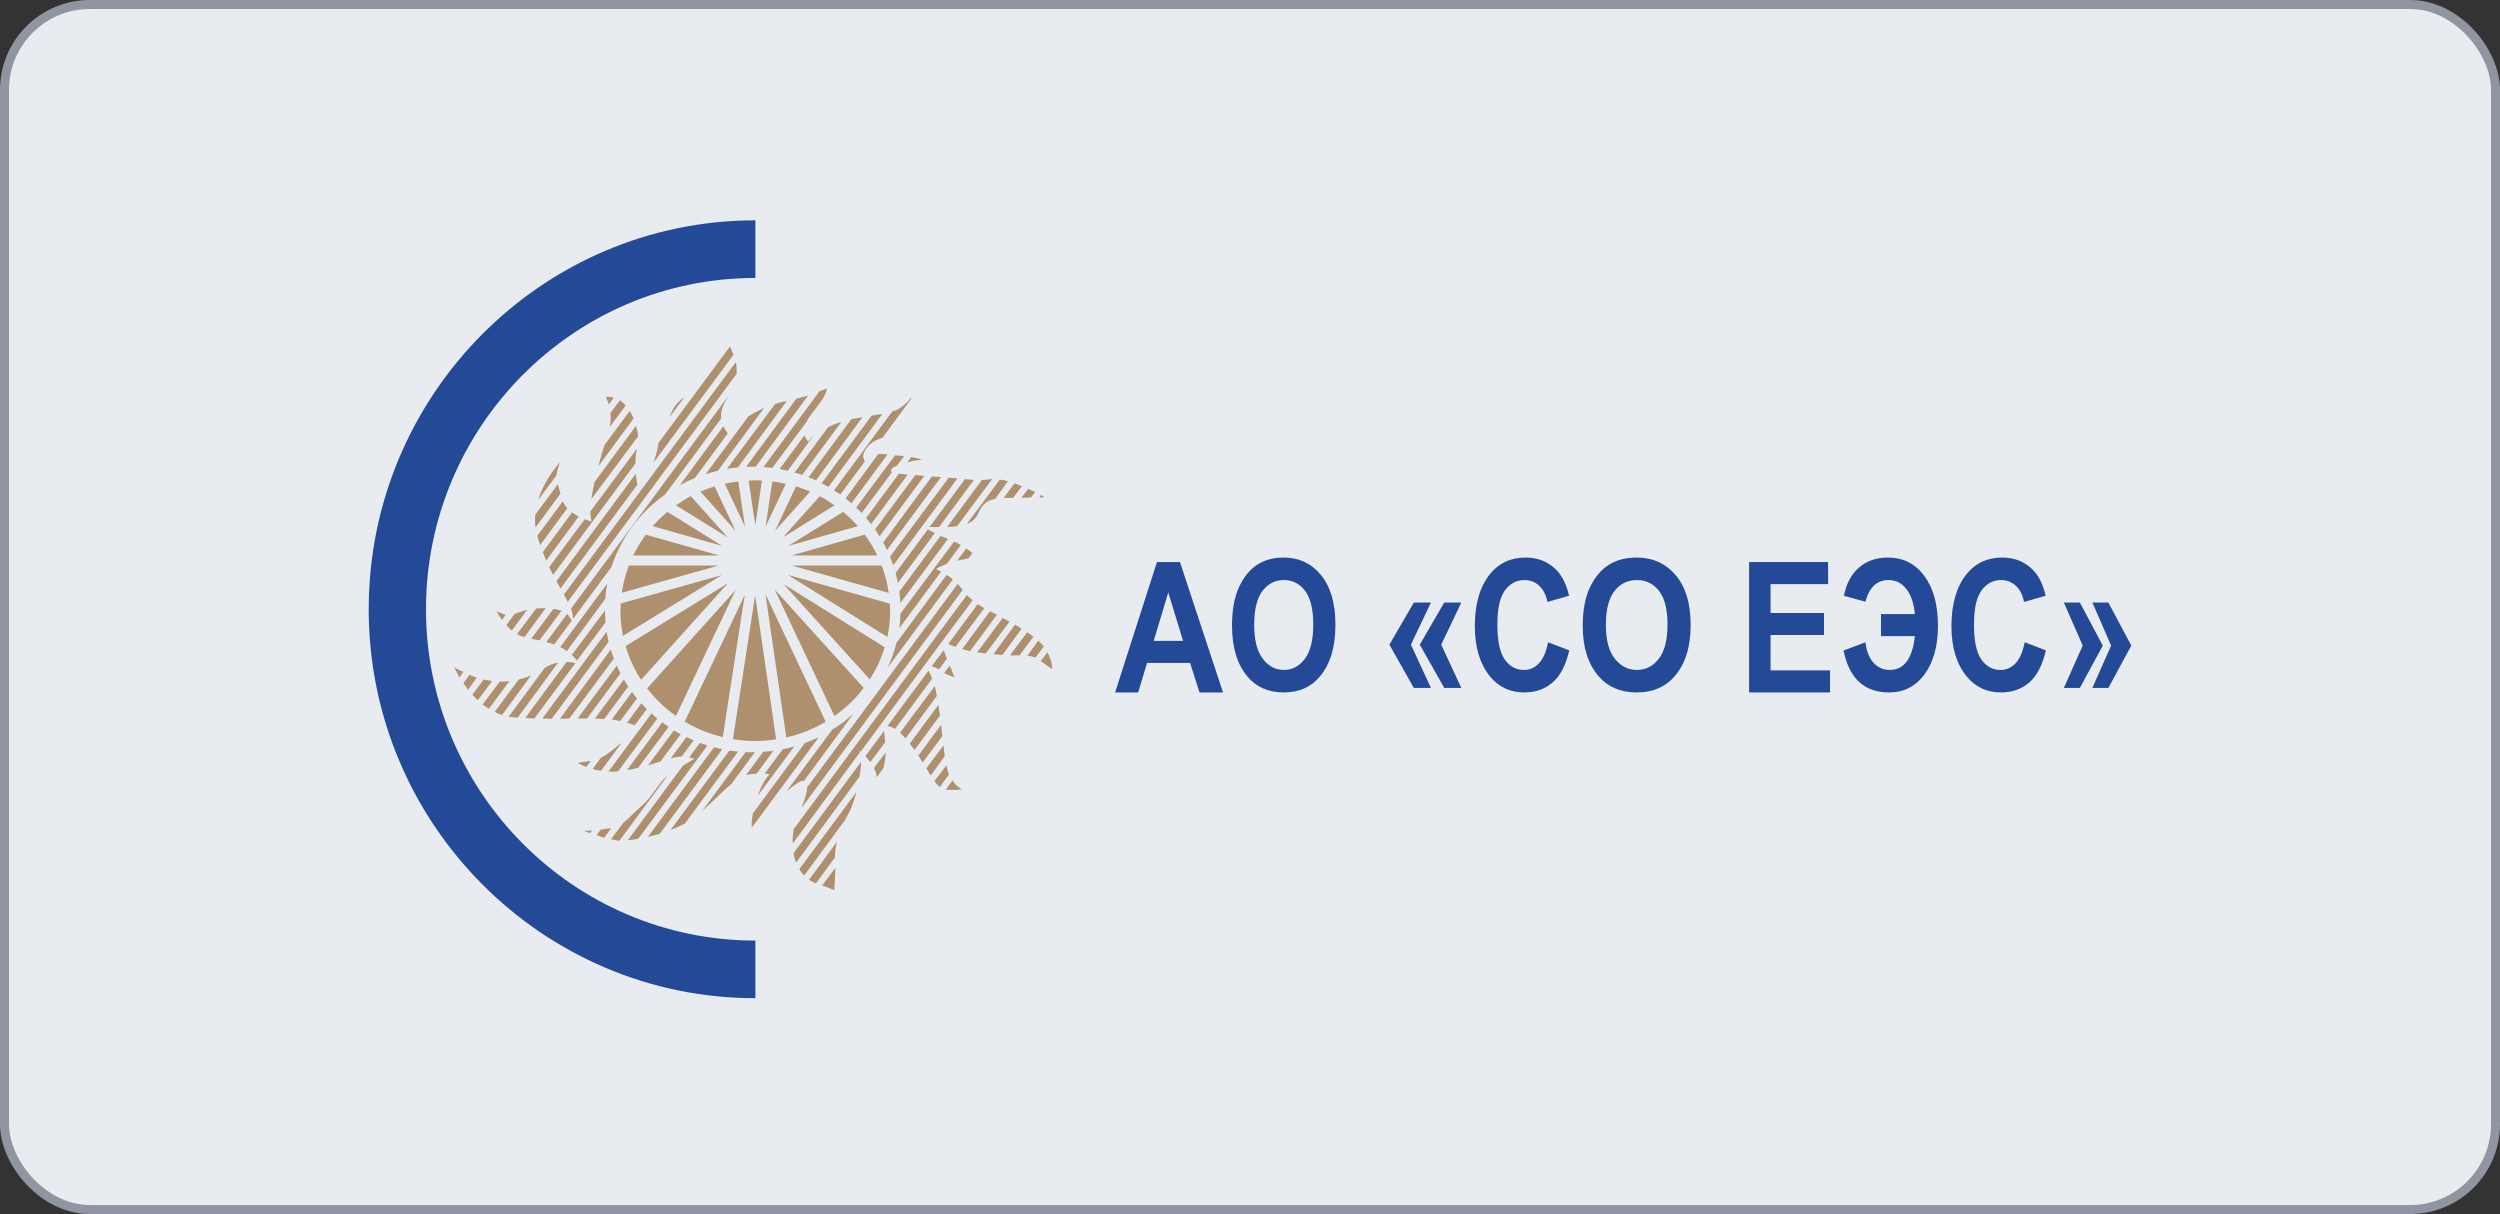 <?xml version="1.0" encoding="UTF-8"?> <svg xmlns="http://www.w3.org/2000/svg" width="556" height="270" viewBox="0 0 556 270" fill="none"><rect x="0" y="0" width="556" height="270" fill="#333333" stroke="none"/><rect x="1" y="1" width="554" height="268" rx="19" fill="#E8ECF1" stroke="#8F96A1" stroke-width="2"></rect><path fill-rule="evenodd" clip-rule="evenodd" d="M82 135.5C82 183.194 120.578 222 168 222V209.184C127.603 209.184 94.74 176.131 94.74 135.5C94.74 94.869 127.603 61.817 168 61.817V49C120.578 49 82 87.804 82 135.5Z" fill="#234997"></path><path fill-rule="evenodd" clip-rule="evenodd" d="M233.712 146.895C233.521 146.342 233.282 145.717 232.948 145.047L231.483 147.015C231.534 147.08 231.534 147.08 231.534 147.08C232.133 147.477 232.538 147.8 232.874 148.031C234 148.819 234 148.819 234 148.819C234 148.819 234 148.031 233.712 146.895ZM212.295 150.577C212.295 150.577 212.175 150.302 211.982 149.904C211.81 149.397 211.526 148.704 211.242 148.031L209.994 149.674C210.644 150.022 211.168 150.226 211.575 150.416C212.054 150.531 212.295 150.577 212.295 150.577ZM160.878 94.799L151.219 107.873C152.272 107.297 153.377 106.789 154.506 106.348L161.857 96.394C161.571 96.05 161.236 95.494 160.878 94.799ZM159.655 104.704L169.908 90.747C169.576 90.866 169.214 91.025 168.855 91.256C167.92 91.697 167.106 92.161 166.436 92.598L156.945 105.448C157.834 105.146 158.719 104.937 159.655 104.704ZM140.031 91.42L134.425 98.987C133.946 100.401 133.489 102.043 133.085 103.687L140.917 93.063C140.678 92.483 140.393 91.927 140.031 91.42ZM213.686 121.21C213.516 121.093 213.281 120.974 213.038 120.861C212.75 120.698 212.462 120.58 212.175 120.465L200.237 136.505C200.237 137.639 200.121 138.701 200.005 139.725L209.301 127.132C208.652 126.805 208.195 126.578 208.195 126.578C208.195 126.578 208.723 126.068 210.592 125.394L213.686 121.21ZM137.996 149.723C137.707 149.165 137.416 148.609 137.184 148.031L128.461 159.79H130.567L137.996 149.723ZM194.61 117.76C194.971 118.267 195.307 118.778 195.616 119.285L205.56 105.839C204.868 105.77 204.221 105.724 203.571 105.655L194.61 117.76ZM134.882 140.508L120.625 159.79C121.32 159.858 122.014 159.859 122.708 159.859L135.358 142.731C135.192 141.987 135.07 141.248 134.882 140.508ZM162.388 77L146.425 98.548V98.71C146.187 100.237 145.781 101.65 145.3 102.948L163.154 78.876C162.794 78.02 162.457 77.393 162.388 77ZM141.444 94.705L132.195 107.251C131.909 108.596 131.671 109.911 131.5 111.024L141.923 97.021C141.852 96.281 141.687 95.494 141.444 94.705ZM200.005 131.598C200.121 132.457 200.173 133.29 200.237 134.121L210.832 119.84C210.233 119.634 209.705 119.401 209.181 119.169L200.005 131.598ZM135.836 144.466L124.526 159.859C125.224 159.859 125.942 159.79 126.635 159.79L136.535 146.458C136.295 145.83 136.052 145.162 135.836 144.466ZM147.939 109.957L160.396 93.063C160.278 92.161 160.396 91.072 160.996 89.892C161.335 89.22 161.643 88.642 161.93 88.132L126.995 135.37C127.164 135.719 127.234 136.11 127.285 136.39C127.336 136.9 127.404 137.29 127.451 137.639L136.006 126.068C138.115 119.562 142.331 113.915 147.939 109.957ZM197.248 122.34L209.301 106.073H208.486C208.077 106.001 207.671 106.001 207.262 105.954L196.433 120.653C196.718 121.21 197.008 121.762 197.248 122.34ZM141.687 99.725C141.684 99.737 141.683 99.746 141.681 99.755L141.734 99.681C141.734 99.681 141.734 99.725 141.687 99.725ZM122.134 126.137C122.422 126.739 122.708 127.316 123.021 127.827L141.325 103.064C141.325 101.939 141.396 100.77 141.681 99.755L131.307 113.755C131.307 114.195 131.307 114.587 131.381 114.979C131.55 115.997 131.55 115.997 131.55 115.997C131.55 115.997 130.898 115.838 130.04 115.489L122.134 126.137ZM126.277 133.844L163.847 83.109V82.718C163.847 81.929 163.797 81.189 163.631 80.563L125.414 132.223C125.752 132.85 126.064 133.403 126.277 133.844ZM198.662 125.72L212.939 106.392C212.344 106.348 211.696 106.279 211.001 106.232L197.943 123.8C198.179 124.424 198.419 125.118 198.662 125.72ZM195.307 100.981L188.071 110.862C188.475 111.208 188.933 111.533 189.34 111.95L197.365 101.093C196.601 100.981 195.904 100.91 195.307 100.981ZM120.145 121.21L126.182 113.013C125.752 112.551 125.414 112.042 125.176 111.486L119.494 119.169C119.666 119.84 119.904 120.536 120.145 121.21ZM178.415 105.608L187.114 93.85C186.127 94.128 185.125 94.521 184.189 94.983L176.712 105.099C177.289 105.261 177.814 105.449 178.415 105.608ZM124.648 109.797C124.408 108.891 124.24 108.268 124.071 107.691L119.045 114.471C118.971 115.373 118.971 116.349 119.089 117.32L124.648 109.797ZM135.645 94.914L139.168 90.166C138.76 89.776 138.354 89.382 137.874 89.036L135.765 91.858C135.836 92.785 135.836 93.804 135.645 94.914ZM211.935 128.843C211.526 128.498 211.046 128.22 210.52 127.871L199.36 143.006C198.877 144.93 198.179 146.737 197.416 148.493L211.935 128.843ZM212.868 117.021L220.655 106.557C220.366 106.557 220.127 106.557 219.889 106.628C219.358 106.672 218.905 106.741 218.381 106.741L210.644 117.2C211.455 117.2 212.295 117.131 212.868 117.021ZM186.901 109.957L192.334 102.623C191.977 102.043 191.735 101.257 192.388 100.169C193.39 98.481 194.61 97.969 196.315 97.296L202.637 88.712C202.684 88.318 202.684 88.319 202.684 88.319C202.684 88.318 201.058 90.632 198.944 91.35C198.781 91.42 198.59 91.465 198.419 91.534L185.482 109.055C185.961 109.33 186.416 109.682 186.901 109.957ZM181.458 106.855L191.809 92.785C190.994 92.948 190.154 93.063 189.34 93.226L179.803 106.161C180.332 106.348 180.929 106.557 181.458 106.855ZM217.61 114.08C218.31 112.506 219.242 111.325 221.35 110.931L224.154 107.019C223.576 106.855 222.932 106.741 222.355 106.674L215.024 116.509C216.152 116.115 217.038 115.373 217.61 114.08ZM184.259 108.268L196.241 92.046C195.498 92.161 194.682 92.321 193.848 92.439L182.729 107.482C183.252 107.762 183.732 107.99 184.259 108.268ZM229.3 110.628L230.238 109.402C229.952 109.289 229.663 109.101 229.255 109.011C229.09 108.891 228.848 108.777 228.682 108.708L227.147 110.698C227.918 110.698 228.682 110.698 229.3 110.628ZM164.088 103.966L175.013 89.149C174.123 89.335 173.263 89.543 172.374 89.845L161.694 104.241C162.507 104.126 163.273 104.035 164.088 103.966ZM101.528 148.704C101.193 148.493 101 148.378 101 148.378C101 148.378 101.12 148.609 101.31 149.006C101.479 149.397 101.841 149.953 102.175 150.646L103.061 149.443C102.367 149.117 101.888 148.886 101.528 148.704ZM225.328 110.698L227.27 108.155C226.742 107.923 226.166 107.691 225.636 107.483L223.219 110.744C223.865 110.744 224.63 110.744 225.328 110.698ZM125.991 147.244L116.812 159.676C117.508 159.742 118.155 159.742 118.85 159.79L127.98 147.477C127.523 147.362 126.806 147.244 125.991 147.244ZM171.734 104.081L179.397 93.804C179.515 93.456 179.685 93.18 179.923 92.829C182.393 89.429 183.615 88.319 183.901 86.397C183.901 86.397 183.445 86.56 182.273 86.998L169.814 103.848C170.438 103.917 171.085 103.966 171.734 104.081ZM216.272 123.015C215.912 122.687 215.454 122.34 214.925 121.947L212.868 124.703C213.922 124.494 214.74 124.307 215.383 124.192L216.272 123.015ZM208.841 117.2L216.605 106.741C215.983 106.672 215.335 106.629 214.617 106.557L206.736 117.2C207.262 117.2 208.005 117.25 208.841 117.2ZM201.825 102.831C202.854 102.508 203.742 102.39 204.265 102.319C204.868 102.206 205.152 102.206 205.152 102.206C205.152 102.206 204.914 102.157 204.435 102.043C204.029 101.929 203.382 101.764 202.637 101.65L201.825 102.831ZM168.04 103.801L179.803 87.856C179.759 87.925 179.636 87.972 179.515 88.015C178.702 88.249 177.938 88.481 177.12 88.642L165.956 103.801H168.04ZM107.567 151.134L105.051 154.489C105.409 154.927 105.814 155.32 106.272 155.715L109.434 151.481C108.787 151.365 108.211 151.247 107.567 151.134ZM199.184 127.432C199.36 128.15 199.522 128.89 199.715 129.633L207.909 118.547C207.071 118.149 206.543 117.871 206.375 117.714L199.184 127.432ZM180.976 96.837C180.452 97.296 179.997 97.808 179.803 98.247C179.803 98.247 179.229 97.737 178.942 96.79L173.383 104.312C173.961 104.429 174.604 104.544 175.182 104.704L180.976 96.837ZM121.151 148.539L113.125 159.394C113.532 159.466 113.94 159.507 114.346 159.556C114.636 159.556 114.873 159.556 115.115 159.625L124.123 147.362C122.779 147.589 121.964 148.031 121.151 148.539ZM104.401 150.072L103.061 151.943C103.348 152.384 103.711 152.891 104.118 153.4L106.034 150.693C105.506 150.531 104.977 150.346 104.401 150.072ZM199.069 101.257L190.392 112.9C190.869 113.291 191.21 113.686 191.639 114.08L198.349 105.052C198.132 104.819 197.822 104.241 199.478 103.573L201.058 101.419C200.771 101.373 200.457 101.373 200.121 101.373C199.762 101.301 199.403 101.301 199.069 101.257ZM111.136 151.596L107.325 156.687C107.804 157.012 108.26 157.311 108.739 157.636L113.292 151.481C112.597 151.549 111.902 151.596 111.136 151.596ZM115.351 151.134L110.011 158.329C110.536 158.607 111.065 158.839 111.66 159L118.107 150.226C117.39 150.531 116.454 150.856 115.351 151.134ZM199.931 105.331L192.622 115.214C193.031 115.673 193.39 116.115 193.723 116.578L201.871 105.561C201.103 105.449 200.457 105.375 199.931 105.331ZM124.89 135.834C124.408 135.65 123.762 135.488 123.066 135.44L118.156 142.035C118.802 142.219 119.38 142.315 119.978 142.43L124.89 135.834ZM127.164 138.033C126.924 137.568 126.592 137.014 126.111 136.553L121.489 142.824C122.087 142.937 122.661 143.123 123.237 143.332L127.164 138.033ZM231.534 110.075L231.122 110.628C231.773 110.584 232.178 110.584 232.178 110.584C232.178 110.584 232.249 110.467 231.534 110.075ZM124.603 143.911C125.008 144.073 125.414 144.303 125.752 144.581C125.871 144.651 125.942 144.702 126.064 144.813L134.594 133.217C134.711 132.061 134.832 130.88 135.07 129.748L124.603 143.911ZM141.396 105.375L123.762 129.236C124.071 129.794 124.358 130.372 124.648 130.881L141.734 107.805C141.613 107.135 141.49 106.279 141.396 105.375ZM209.301 161.202L204.221 168.054C204.55 168.56 204.914 169.069 205.203 169.579L209.587 163.699C209.467 162.845 209.416 162.056 209.301 161.202ZM113.821 140.232L117.221 135.65C117.054 135.65 116.812 135.719 116.623 135.763C115.688 136.11 115.064 136.344 114.467 136.505L112.597 139.05C112.955 139.443 113.363 139.836 113.821 140.232ZM114.993 141.015C115.473 141.319 116.002 141.53 116.525 141.644C116.575 141.644 116.575 141.644 116.623 141.713L121.366 135.255C120.675 135.255 119.978 135.255 119.26 135.325L114.993 141.015ZM121.489 124.654L128.695 114.889C128.216 114.587 127.694 114.31 127.234 113.963L120.719 122.783C120.961 123.405 121.198 124.03 121.489 124.654ZM209.895 144.581L207.193 148.193C207.6 148.264 208.195 148.493 208.841 148.886L210.592 146.458C210.475 146.18 210.353 145.949 210.303 145.762C210.188 145.44 209.994 144.978 209.895 144.581ZM206.495 149.165L197.365 161.478C197.822 161.547 198.349 161.665 199.069 162.101L207.309 150.927C207.071 150.226 206.785 149.723 206.495 149.165ZM207.909 152.569L200.173 162.96C200.576 163.352 200.985 163.745 201.391 164.208L208.364 154.767C208.195 153.911 208.005 153.169 207.909 152.569ZM194.852 172.008C194.898 172.332 194.971 172.563 195.019 172.842L196.48 170.805C196.766 169.696 196.962 168.446 196.962 167.354L194.37 170.805C194.563 171.225 194.731 171.618 194.852 172.008ZM196.601 162.565L192.456 168.167C192.795 168.56 193.197 169.001 193.556 169.51L196.842 165.112C196.766 164.022 196.675 163.123 196.601 162.565ZM208.772 157.356C208.772 157.129 208.723 156.964 208.723 156.736L202.327 165.387C202.684 165.83 203.043 166.292 203.382 166.803L209.06 159.117C208.938 158.54 208.888 157.937 208.772 157.356ZM209.826 165.781L206.016 170.874C206.327 171.314 206.543 171.78 206.785 172.17C206.905 172.285 206.948 172.333 207.02 172.448L210.111 168.167C209.994 167.354 209.946 166.573 209.826 165.781ZM184.551 197.561C185.36 197.885 185.556 198 185.556 198C185.556 198 185.601 197.167 185.653 195.965C185.719 195.129 185.768 194.111 185.768 193.025L182.85 196.936C183.615 197.215 184.142 197.377 184.551 197.561ZM181.458 196.473L185.719 190.662C185.653 189.647 185.842 188.397 186.177 187.146L179.923 195.685C180.403 195.965 180.86 196.243 181.458 196.473ZM124.24 103.687C124.526 102.831 124.526 102.831 124.526 102.831C124.526 102.831 121.198 106.348 119.666 111.208L123.762 105.724C123.762 105.215 123.955 104.59 124.24 103.687ZM111.66 137.87L112.474 136.737C112.237 136.665 112.072 136.623 111.783 136.505C111.376 136.344 111.065 136.227 110.849 136.11C110.44 135.926 110.44 135.926 110.44 135.926C110.44 135.926 110.487 136.11 110.658 136.344C110.849 136.737 111.184 137.29 111.66 137.87ZM211.81 173.583L210.353 175.619C210.592 175.669 210.88 175.669 211.242 175.669H212.411C213.516 175.619 213.922 175.503 213.922 175.503C213.922 175.503 213.516 175.341 212.987 174.882C212.63 174.602 212.22 174.163 211.81 173.583ZM210.475 170.203L207.835 173.699C208.245 174.324 208.601 174.717 209.013 175.06L211.046 172.217C210.832 171.617 210.592 170.923 210.475 170.203ZM131.214 185.293L131.671 184.673C130.377 184.784 129.849 184.784 129.849 184.784C129.849 184.784 130.377 184.995 131.214 185.293ZM136.535 88.409C135.933 88.318 135.358 88.203 134.711 88.319C134.711 88.318 135.07 88.919 135.408 89.939L136.535 88.409ZM177.05 191.847L191.162 172.727C191.398 171.383 191.523 170.203 191.523 169.395L176.474 189.76C176.593 190.478 176.76 191.174 177.05 191.847ZM223.003 137.409L217.325 145.088C217.973 145.162 218.595 145.256 219.242 145.323L224.511 138.266C223.985 137.963 223.532 137.688 223.003 137.409ZM220.178 135.926L213.995 144.351C214.571 144.535 215.216 144.702 215.745 144.813L221.711 136.737C221.184 136.505 220.704 136.227 220.178 135.926ZM228.44 140.626L224.63 145.717C224.75 145.717 224.92 145.762 225.039 145.762H226.742L229.83 141.597C229.377 141.248 228.896 140.901 228.44 140.626ZM178.824 194.737L187.953 182.355C188.238 181.844 188.475 181.269 188.767 180.828C189.411 179.624 189.988 177.935 190.471 176.126L177.771 193.305C178.056 193.812 178.415 194.276 178.824 194.737ZM225.737 138.935L220.945 145.483C221.59 145.555 222.284 145.599 222.932 145.673L227.196 139.836C226.742 139.49 226.26 139.215 225.737 138.935ZM218.905 135.255C218.381 134.977 217.902 134.702 217.444 134.353L210.88 143.24C211.358 143.446 211.935 143.683 212.508 143.842L218.905 135.255ZM231.122 142.66C231.077 142.615 230.959 142.547 230.887 142.504L228.491 145.83C229.09 145.876 229.615 145.995 230.238 146.271L232.133 143.795C231.821 143.399 231.483 143.006 231.122 142.66ZM148.945 92.716L152.321 88.203C150.862 89.335 149.806 90.243 148.945 92.716ZM191.162 167.032C191.162 167.032 191.281 167.079 191.398 167.194L209.416 142.777C209.416 142.73 209.416 142.66 209.416 142.66C209.416 142.66 209.416 142.731 209.467 142.731L216.318 133.497C215.865 133.103 215.454 132.734 215.024 132.341L176.524 184.391C176.355 185.412 176.235 186.474 176.306 187.609L191.21 167.354C191.162 167.032 191.162 167.032 191.162 167.032ZM148.702 161.665C148.225 161.316 147.77 160.967 147.291 160.646L139.455 171.268C140.273 171.152 141.085 170.995 141.923 170.756L148.702 161.665ZM167.393 167.31C166.865 167.31 166.365 167.31 165.837 167.265L156.182 180.316C158.89 177.935 160.923 175.782 162.745 174.253L167.872 167.31H167.393ZM162.221 166.916L149.114 184.6C150.164 184.207 151.269 183.695 152.321 183.142L164.162 167.148C163.51 167.079 162.794 167.032 162.221 166.916ZM158.816 166.176L144.083 186.127C144.897 185.917 145.781 185.735 146.714 185.456L160.635 166.641C159.989 166.525 159.415 166.337 158.816 166.176ZM176.642 166.013C175.779 166.245 174.937 166.454 174.079 166.641L170.1 172.008C170.75 172.055 171.153 172.17 171.153 172.17C171.153 172.17 169.499 173.86 168.569 176.915L176.642 166.013ZM172.017 166.964C171.274 167.079 170.51 167.148 169.741 167.194L165.908 172.402C166.076 172.332 166.191 172.333 166.314 172.285C167.061 172.17 167.707 172.055 168.28 172.055L172.017 166.964ZM178.992 165.272L167.464 180.873C167.298 181.66 167.176 182.4 167.176 183.303V184.089L182.081 163.978C181.099 164.417 180.045 164.884 178.992 165.272ZM155.676 165.228L153.256 168.446C154.025 168.56 154.433 168.768 154.433 168.768C154.433 168.768 153.448 169.345 151.914 170.251L139.623 186.869C140.273 186.822 141.085 186.709 141.974 186.52L157.355 165.781C156.78 165.623 156.182 165.387 155.676 165.228ZM143.841 157.707C143.433 157.243 143.026 156.849 142.618 156.409L139.455 160.761C140.102 160.922 140.678 161.082 141.157 161.316L143.841 157.707ZM151.39 163.305C150.862 163.006 150.407 162.728 149.88 162.45L144.128 170.203C145.133 169.898 146.069 169.626 146.884 169.345L151.39 163.305ZM137.301 171.546H137.465L146.187 159.79C145.71 159.394 145.3 159.048 144.897 158.651L142.496 161.938L141.49 163.238L135.314 171.617C135.933 171.662 136.582 171.618 137.301 171.546ZM138.283 165.159C136.366 166.686 135.119 167.819 133.659 168.491L131.787 171.039C132.365 171.225 132.963 171.314 133.659 171.431L138.283 165.159ZM131.381 169.232C130.091 169.395 129.394 169.51 128.989 169.579C128.507 169.696 128.507 169.696 128.507 169.696C128.507 169.696 128.628 169.741 128.795 169.855C129.105 170.02 129.633 170.295 130.376 170.596L131.381 169.232ZM134.882 184.319C134.425 184.391 133.946 184.438 133.61 184.487L132.676 185.733C133.201 185.964 133.776 186.127 134.376 186.316L135.933 184.162C135.6 184.207 135.239 184.278 134.882 184.319ZM142.451 179.462C140.75 180.988 139.744 182.124 138.64 182.979L135.886 186.638C136.535 186.822 137.184 186.913 137.757 186.985L148.418 172.563C146.115 174.439 145.374 176.985 142.451 179.462ZM151.583 168.282L154.267 164.65C153.737 164.417 153.208 164.208 152.682 163.91L149.161 168.677C149.757 168.49 150.289 168.374 150.693 168.332C150.982 168.332 151.269 168.282 151.583 168.282ZM134.376 159.902L139.744 152.66C139.41 152.15 139.048 151.64 138.76 151.134L132.316 159.79C133.013 159.858 133.73 159.859 134.376 159.902ZM178.751 173.743L189.819 158.727C188.358 160.067 186.776 161.272 185.075 162.291L174.937 175.968C177.241 174.209 178.101 173.422 178.751 173.743ZM137.923 160.369L141.687 155.32C141.274 154.881 140.917 154.374 140.559 153.911L136.052 160.018C136.582 160.067 137.109 160.18 137.587 160.299C137.707 160.299 137.825 160.299 137.923 160.369ZM127.164 145.673C127.765 146.18 128.098 146.62 128.338 146.895L134.665 138.43C134.594 137.524 134.544 136.665 134.544 135.763L127.164 145.673ZM178.222 179.739L214.092 131.205C213.686 130.696 213.347 130.186 212.987 129.863L179.471 175.16C179.515 176.175 179.039 177.655 178.222 179.739ZM160.531 127.906C154.506 129.601 144.663 132.361 138.061 134.215C138.034 134.748 137.981 135.275 137.981 135.813C137.981 137.728 138.182 139.601 138.549 141.413C146.245 136.686 155.528 130.979 160.531 127.906ZM148.437 113.843C147.263 114.817 146.166 115.877 145.16 117.016C149.432 118.229 155.746 120.018 160.598 121.397C156.838 119.06 152.078 116.107 148.437 113.843ZM138.293 131.823C144.857 129.983 154.093 127.389 159.867 125.769H139.868C139.128 127.7 138.598 129.723 138.293 131.823ZM143.64 118.911C142.56 120.358 141.62 121.905 140.828 123.539L159.945 123.538C154.754 122.065 147.885 120.116 143.64 118.911ZM192.093 153C186.256 146.551 176.974 136.286 172.302 131.13C175.408 137.71 181.855 151.359 185.581 159.255C188.071 157.504 190.265 155.395 192.093 153ZM172.611 164.428C171.291 155.409 169.012 139.761 167.944 132.421C166.885 139.297 164.574 154.24 163.004 164.383C164.625 164.643 166.28 164.81 167.979 164.81C169.557 164.81 171.093 164.659 172.611 164.428ZM165.635 132.297C162.483 138.938 156.114 152.402 152.283 160.491C154.869 162.035 157.709 163.199 160.745 163.927C162.293 153.888 164.559 139.23 165.635 132.297ZM150.339 159.232C154.218 151.044 160.524 137.712 163.596 131.224C158.861 136.489 149.597 146.792 143.928 153.093C145.736 155.44 147.895 157.51 150.339 159.232ZM176.064 125.769C181.724 127.368 190.899 129.952 197.657 131.861C197.357 129.748 196.827 127.712 196.084 125.769H176.064ZM175.25 127.864C180.997 131.448 191.21 137.828 197.357 141.663C197.762 139.775 197.969 137.817 197.969 135.813C197.969 135.284 197.918 134.767 197.887 134.245C190.993 132.303 181.127 129.52 175.25 127.864ZM164.195 107.071C163.173 107.197 162.173 107.368 161.186 107.591C162.676 110.748 164.318 114.223 165.694 117.129C165.235 114.065 164.695 110.42 164.195 107.071ZM193.44 151.091C194.855 148.886 195.985 146.487 196.753 143.941C190.799 140.227 180.297 133.668 174.265 129.906C178.91 135.041 187.685 144.733 193.44 151.091ZM174.109 119.521C177.638 117.327 182.051 114.58 185.594 112.383C184.551 111.647 183.469 110.951 182.326 110.344C179.711 113.271 176.621 116.713 174.109 119.521ZM170.23 132.115C171.291 139.415 173.561 154.968 174.878 164.01C178.02 163.294 180.961 162.099 183.634 160.514C179.946 152.695 173.398 138.824 170.23 132.115ZM172.365 118.061C174.747 115.396 177.651 112.162 180.179 109.339C179.154 108.897 178.111 108.497 177.034 108.168C175.502 111.415 173.784 115.047 172.365 118.061ZM170.263 117.129C171.637 114.223 173.281 110.748 174.771 107.591C173.78 107.368 172.78 107.197 171.758 107.071C171.263 110.42 170.718 114.065 170.263 117.129ZM176.007 123.538H195.121C194.332 121.905 193.39 120.358 192.312 118.912C188.071 120.116 181.201 122.065 176.007 123.538ZM155.779 109.339C158.305 112.158 161.208 115.4 163.593 118.061C162.17 115.047 160.456 111.415 158.92 108.168C157.844 108.497 156.795 108.897 155.779 109.339ZM153.628 110.344C152.486 110.951 151.404 111.644 150.356 112.383C153.899 114.58 158.318 117.327 161.844 119.521C159.336 116.713 156.242 113.271 153.628 110.344ZM169.456 106.892C168.964 106.866 168.476 106.817 167.979 106.817C167.479 106.817 166.992 106.866 166.501 106.888C166.992 110.198 167.53 113.789 167.979 116.811C168.43 113.789 168.961 110.198 169.456 106.892ZM142.578 151.189C148.29 144.837 157.288 134.837 161.895 129.712C156.795 132.85 147.015 138.857 139.134 143.702C139.913 146.377 141.085 148.886 142.578 151.189ZM175.356 121.397C180.208 120.018 186.517 118.229 190.792 117.021C189.786 115.877 188.686 114.817 187.518 113.843C183.87 116.107 179.113 119.06 175.356 121.397Z" fill="#AE8F6E"></path><path fill-rule="evenodd" clip-rule="evenodd" d="M263.12 142.527L259.821 131.766L256.583 142.527H263.12ZM272 154H266.767L264.675 147.432H255.107L253.132 154H248L257.309 125H262.42L272 154Z" fill="#234997"></path><path fill-rule="evenodd" clip-rule="evenodd" d="M278.931 138.979C278.931 142.318 279.565 144.821 280.828 146.489C282.091 148.158 283.658 148.994 285.529 148.994C287.412 148.994 288.974 148.165 290.212 146.508C291.449 144.854 292.069 142.312 292.069 138.881C292.069 135.517 291.465 133.029 290.26 131.42C289.056 129.811 287.479 129.006 285.529 129.006C283.579 129.006 281.992 129.818 280.768 131.44C279.544 133.063 278.931 135.575 278.931 138.979ZM274 139.178C274 135.721 274.509 132.874 275.528 130.639C276.546 128.401 277.88 126.737 279.523 125.642C281.166 124.546 283.158 124 285.499 124C288.891 123.999 291.657 125.298 293.792 127.897C295.933 130.497 297 134.198 297 138.999C297 143.854 295.869 147.648 293.607 150.379C291.621 152.793 288.924 154 285.519 154C282.087 154 279.379 152.807 277.393 150.419C275.131 147.688 274 143.941 274 139.178Z" fill="#234997"></path><path fill-rule="evenodd" clip-rule="evenodd" d="M325 134L320.527 143.373L325 153H321.202L315.761 143.373L321.202 134H325ZM318.241 134L313.788 143.373L318.241 153H314.438L309 143.373L314.438 134H318.241Z" fill="#234997"></path><path fill-rule="evenodd" clip-rule="evenodd" d="M344.287 142.839L349 144.64C348.267 147.885 347.042 150.257 345.331 151.753C343.62 153.249 341.513 154 339.011 154C335.869 154 333.322 152.807 331.369 150.419C329.123 147.662 328 143.941 328 139.257C328 134.309 329.131 130.437 331.393 127.64C333.36 125.212 336.004 124 339.324 124C342.027 123.999 344.29 124.909 346.109 126.73C347.407 128.023 348.358 129.945 348.962 132.489L344.146 133.875C343.838 132.304 343.225 131.099 342.308 130.262C341.389 129.424 340.309 129.006 339.061 129.006C337.281 129.006 335.827 129.771 334.702 131.301C333.578 132.832 333.015 135.358 333.015 138.881C333.015 142.535 333.562 145.134 334.66 146.678C335.754 148.222 337.179 148.994 338.93 148.994C340.214 148.994 341.326 148.501 342.262 147.517C343.197 146.536 343.872 144.977 344.287 142.839Z" fill="#234997"></path><path fill-rule="evenodd" clip-rule="evenodd" d="M357.147 138.979C357.147 142.318 357.806 144.821 359.126 146.489C360.445 148.158 362.081 148.994 364.032 148.994C365.996 148.994 367.626 148.165 368.917 146.508C370.208 144.854 370.855 142.312 370.855 138.881C370.855 135.517 370.227 133.029 368.968 131.42C367.711 129.811 366.066 129.006 364.032 129.006C361.998 129.006 360.34 129.818 359.065 131.44C357.788 133.063 357.145 135.575 357.147 138.979ZM352 139.178C352 135.721 352.534 132.874 353.595 130.639C354.661 128.401 356.05 126.737 357.765 125.642C359.479 124.546 361.557 124 364.001 124C367.541 123.999 370.426 125.298 372.655 127.897C374.886 130.497 376 134.198 376 138.999C376 143.854 374.82 147.648 372.46 150.379C370.388 152.793 367.576 154 364.021 154C360.44 154 357.613 152.807 355.543 150.419C353.18 147.688 352 143.941 352 139.178Z" fill="#234997"></path><path fill-rule="evenodd" clip-rule="evenodd" d="M389 154V125H406.569V129.907H393.768V136.335H405.662V141.221H393.768V149.093H407V154H389Z" fill="#234997"></path><path fill-rule="evenodd" clip-rule="evenodd" d="M418.335 141.473V136.566H425.87C425.631 134.144 424.991 132.278 423.953 130.97C422.917 129.659 421.605 129.006 420.021 129.006C417.438 129.006 415.721 130.608 414.87 133.815L410.082 132.509C410.627 129.765 411.755 127.66 413.469 126.196C415.183 124.732 417.313 124 419.861 124C423.248 123.999 425.948 125.36 427.968 128.084C429.991 130.809 431 134.5 431 139.158C431 143.657 430.009 147.253 428.03 149.952C426.05 152.65 423.412 154 420.121 154C414.64 154 411.267 150.893 410 144.678L414.87 142.839C415.111 144.824 415.712 146.345 416.677 147.406C417.641 148.463 418.843 148.994 420.279 148.994C423.462 148.994 425.325 146.486 425.87 141.473H418.335Z" fill="#234997"></path><path fill-rule="evenodd" clip-rule="evenodd" d="M450.287 142.839L455 144.64C454.266 147.885 453.041 150.257 451.331 151.753C449.617 153.249 447.514 154 445.012 154C441.871 154 439.324 152.807 437.371 150.419C435.126 147.662 434 143.941 434 139.257C434 134.309 435.132 130.437 437.395 127.64C439.362 125.212 442.006 124 445.323 124C448.029 123.999 450.288 124.909 452.108 126.73C453.405 128.023 454.356 129.945 454.96 132.489L450.147 133.875C449.838 132.304 449.223 131.099 448.309 130.262C447.391 129.424 446.308 129.006 445.062 129.006C443.28 129.006 441.828 129.771 440.703 131.301C439.577 132.832 439.016 135.358 439.016 138.881C439.016 142.535 439.564 145.134 440.659 146.678C441.756 148.222 443.18 148.994 444.932 148.994C446.215 148.994 447.325 148.501 448.261 147.517C449.197 146.536 449.872 144.977 450.287 142.839Z" fill="#234997"></path><path fill-rule="evenodd" clip-rule="evenodd" d="M465.34 153L469.514 143.582L465.34 134H468.903L474 143.582L468.903 153H465.34ZM459 153L463.193 143.582L459 134H462.562L467.66 143.582L462.562 153H459Z" fill="#234997"></path></svg> 